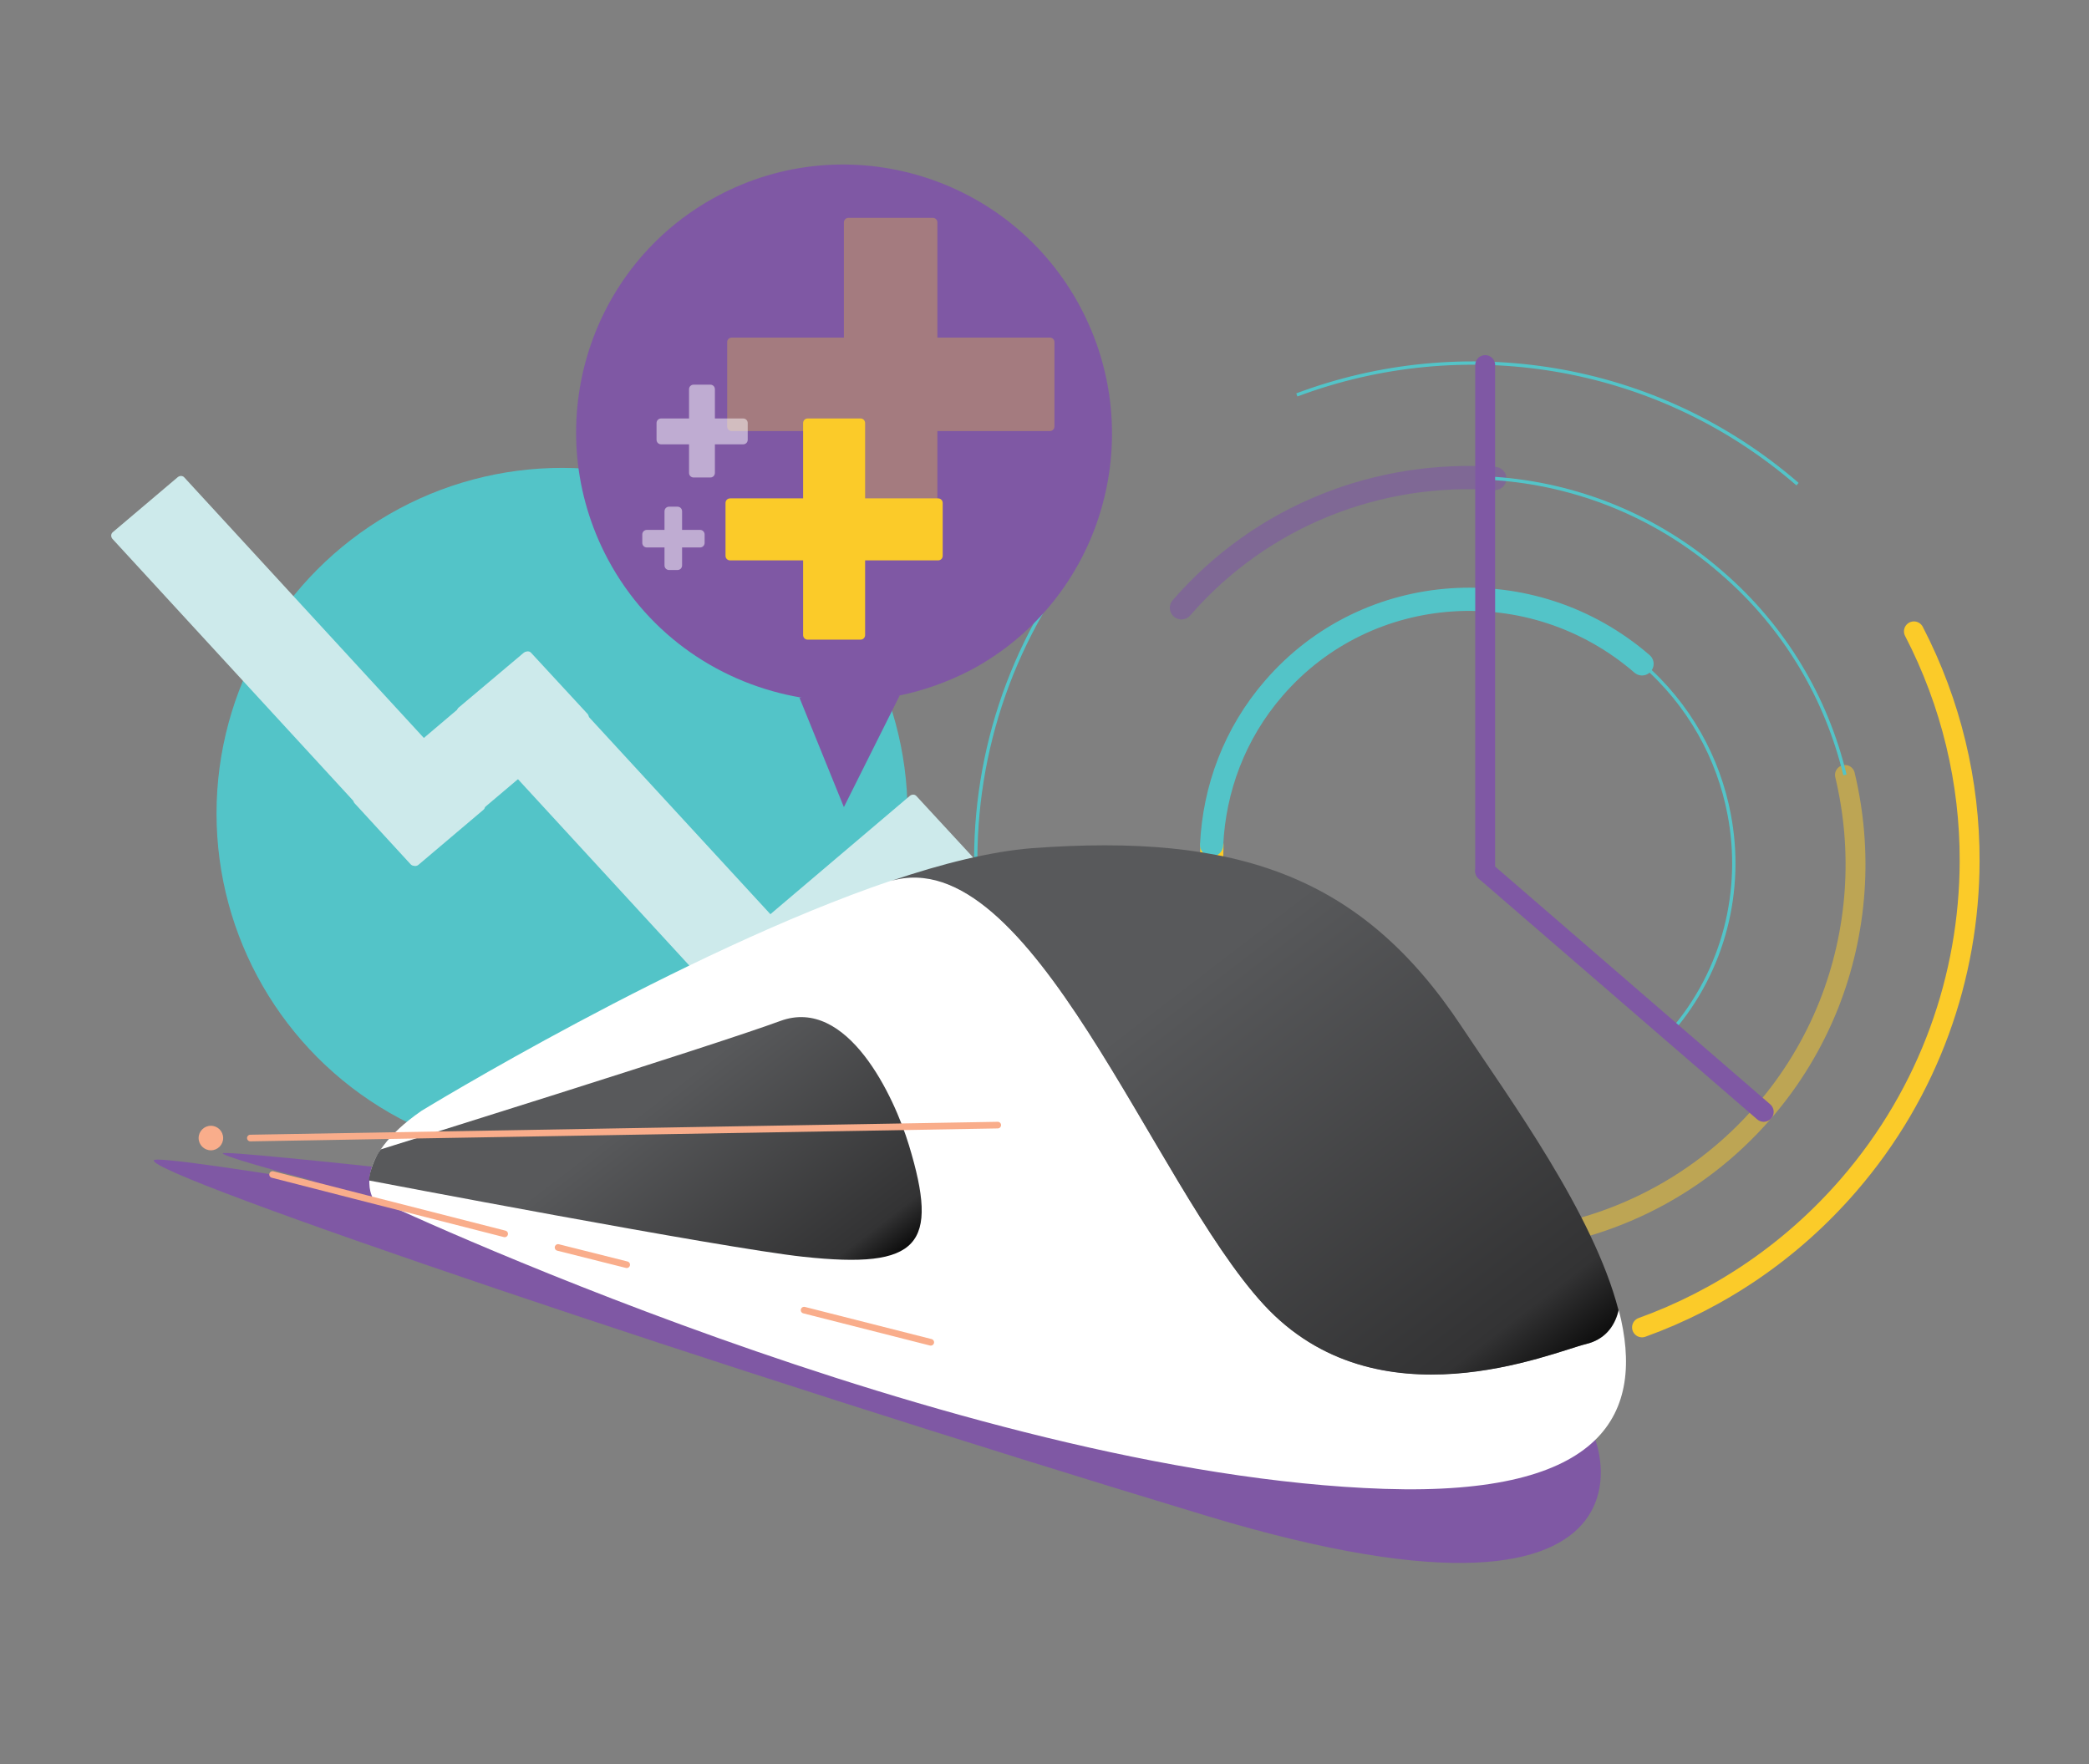 <?xml version="1.0" encoding="utf-8"?>
<!-- Generator: Adobe Illustrator 20.1.0, SVG Export Plug-In . SVG Version: 6.00 Build 0)  -->
<svg version="1.1" id="Layer_1" xmlns="http://www.w3.org/2000/svg" xmlns:xlink="http://www.w3.org/1999/xlink" x="0px" y="0px"
	 width="630px" height="532px" viewBox="0 0 630 532" style="enable-background:new 0 0 630 532;" xml:space="preserve">
<rect x="0" y="0" width="630" height="532" fill="#808080" stroke="none"/>
<style type="text/css">
	.st0{fill:#53C4C8;}
	.st1{fill:#CDEAEB;}
	.st2{fill:none;stroke:#53C4C8;stroke-miterlimit:10;}
	.st3{fill:none;stroke:#FBCB29;stroke-width:6;stroke-linecap:round;stroke-miterlimit:10;}
	.st4{opacity:0.6;fill:none;stroke:#7F58A4;stroke-width:7;stroke-linecap:round;stroke-miterlimit:10;}
	.st5{opacity:0.5;fill:none;stroke:#FBCB29;stroke-width:6;stroke-linecap:round;stroke-miterlimit:10;}
	.st6{fill:none;stroke:#FBCB29;stroke-width:7;stroke-linecap:round;stroke-miterlimit:10;}
	.st7{fill:none;stroke:#53C4C8;stroke-width:7;stroke-linecap:round;stroke-miterlimit:10;}
	.st8{fill:none;stroke:#7F58A4;stroke-width:6;stroke-linecap:round;stroke-miterlimit:10;}
	.st9{fill:#7F58A4;}
	.st10{fill:#FFFFFF;}
	.st11{fill:url(#SVGID_1_);}
	.st12{fill:url(#SVGID_2_);}
	.st13{opacity:0.3;}
	.st14{fill:#FBCB29;}
	.st15{opacity:0.5;}
	.st16{fill:none;stroke:#F47920;stroke-width:2;stroke-linecap:round;stroke-miterlimit:10;}
	.st17{fill:#F9AD8B;}
	.st18{fill:none;stroke:#F9AD8B;stroke-width:2;stroke-linecap:round;stroke-miterlimit:10;}
</style>
<g>
	<circle class="st0" cx="169.5" cy="245.3" r="104.2"/>
	<g>
		<g>
			<path class="st1" d="M228.6,313.6c0.5,0.6,1.4,0.6,2,0.1l62.7-53.2c0.6-0.5,0.6-1.4,0.1-2l-17-18.4c-0.5-0.6-1.4-0.6-2-0.1
				l-62.7,53.2c-0.6,0.5-0.6,1.4-0.1,2L228.6,313.6z"/>
		</g>
		<g>
			<path class="st1" d="M138.3,213.4c-0.6,0.5-0.6,1.4-0.1,2l90.3,98.2c0.5,0.6,1.4,0.6,2,0.1l19.6-16.6c0.6-0.5,0.6-1.4,0.1-2
				L159.9,197c-0.5-0.6-1.4-0.6-2-0.1L138.3,213.4z"/>
		</g>
		<g>
			<path class="st1" d="M123.8,260.6c0.5,0.6,1.4,0.6,2,0.1l51.3-43.4c0.6-0.5,0.6-1.4,0.1-2l-17-18.4c-0.5-0.6-1.4-0.6-2-0.1
				L107,240.2c-0.6,0.5-0.6,1.4-0.1,2L123.8,260.6z"/>
		</g>
		<g>
			<path class="st1" d="M34,160.5c-0.6,0.5-0.6,1.4-0.1,2l90.3,98.2c0.5,0.6,1.4,0.6,2,0.1l19.6-16.6c0.6-0.5,0.6-1.4,0.1-2
				L55.6,144c-0.5-0.6-1.4-0.6-2-0.1L34,160.5z"/>
		</g>
	</g>
	<g>
		<path class="st2" d="M319.7,175.8c-41.7,62-31.6,146.8,26.4,196.9"/>
		<path class="st2" d="M542.1,146c-43-37.2-101.2-45.6-151-26.9"/>
		<path class="st3" d="M495.2,400.3c23.3-8.4,44.9-22.8,62.3-42.9c24.4-28.2,36.4-63,36.5-97.6c0.1-23.9-5.6-47.8-16.8-69.4"/>
		<path class="st4" d="M450.8,144.3c-34.8-2.4-70.1,10.9-94.5,39"/>
		<path class="st5" d="M369.1,346.1c48.5,41.9,121.4,37.1,162.8-10.8c8.5-9.8,15-20.7,19.6-32.2c8.8-22.2,10.4-46.4,4.9-69.4"/>
		<path class="st6" d="M365.5,254.9c-1,23.3,8.3,47,27.5,63.6c5.6,4.8,11.6,8.7,17.9,11.8"/>
		<path class="st2" d="M504,311.1c16.1-18.6,21.8-42.8,17.5-65.4c-3.2-17-12-33.2-26.2-45.5"/>
		<path class="st2" d="M556.4,233.7c-5.5-22.9-18-44.5-37.3-61.1c-19.9-17.3-44-26.6-68.3-28.3"/>
		<path class="st7" d="M495.2,200.2c-33.1-28.6-82.8-25.3-111,7.3c-11.9,13.7-18,30.4-18.8,47.3"/>
		<line class="st8" x1="447.9" y1="262.7" x2="531.9" y2="335.3"/>
		<line class="st8" x1="447.9" y1="262.7" x2="447.9" y2="110.1"/>
	</g>
	<g>
		<path class="st9" d="M474.8,424.5c8.7,2.7,36.9,77.2-110.7,32.7c-146-44.1-320.1-103-317.7-107.3
			C48.8,345.4,461.1,420.3,474.8,424.5z"/>
		<path class="st9" d="M191.5,360.9c2.5,0.6,12.1,21.4-31.1,11.5c-42.7-9.8-93.8-23.3-93.2-24.6C67.8,346.5,187.5,360,191.5,360.9z"
			/>
		<g>
			<path class="st10" d="M127.1,335c0,0,78.5-48,141.6-69.4c42.4-12.4,78.9,91.3,112.4,127.8c34.3,37.2,87,14.4,97.3,11.9
				c5.3-1.3,8.5-4.9,9.8-10.2c8,31-4.1,56.1-70.7,53.9c-129.1-4.3-305.1-87.8-305.1-87.8S105.6,349.9,127.1,335z"/>
			
				<linearGradient id="SVGID_1_" gradientUnits="userSpaceOnUse" x1="1196.949" y1="163.188" x2="1312.957" y2="-6.804" gradientTransform="matrix(-0.999 5.537033e-02 5.537033e-02 0.999 1644.846 193.705)">
				<stop  offset="0" style="stop-color:#0D0D0D"/>
				<stop  offset="0.101" style="stop-color:#333334"/>
				<stop  offset="0.788" style="stop-color:#58595B"/>
			</linearGradient>
			<path class="st11" d="M478.4,405.3c-10.3,2.5-63,25.4-97.3-11.9C347.5,357,311,253.2,268.6,265.7c15.6-5.3,30.2-8.9,42.5-9.9
				c62-4.6,99.6,8.3,129.7,53.8c14.6,22,39.8,56.4,47.3,85.5C486.9,400.3,483.7,404,478.4,405.3z"/>
		</g>
		
			<linearGradient id="SVGID_2_" gradientUnits="userSpaceOnUse" x1="1416.849" y1="132.251" x2="1474.897" y2="47.189" gradientTransform="matrix(-0.999 5.537033e-02 5.537033e-02 0.999 1644.846 193.705)">
			<stop  offset="0" style="stop-color:#0D0D0D"/>
			<stop  offset="0.101" style="stop-color:#333334"/>
			<stop  offset="0.788" style="stop-color:#58595B"/>
		</linearGradient>
		<path class="st12" d="M114.9,346.6c0,0,100.1-31.2,120.4-38.7s34.4,22.9,38.8,37.4c9.2,30.2,3.3,37.5-31.9,33.7
			c-24.2-2.6-130.9-23-130.9-23s-0.1-1.6,1.2-5C113.9,347.5,114.9,346.6,114.9,346.6z"/>
	</g>
	<path class="st9" d="M216.2,59.2c-39.3,21.1-53.9,70.2-32.8,109.6c12.4,23.1,34.4,37.6,58.4,41.6l-0.7,0l13.4,33l16.8-33.6l-0.3,0
		c7.4-1.5,14.8-4.1,21.9-7.8c39.3-21.1,53.9-70.2,32.8-109.6S255.5,38.1,216.2,59.2z"/>
	<g class="st13">
		<g>
			<path class="st14" d="M219.3,128.6c0,0.8,0.6,1.4,1.4,1.4h95.9c0.8,0,1.4-0.6,1.4-1.4v-25.4c0-0.8-0.6-1.4-1.4-1.4h-95.9
				c-0.8,0-1.4,0.6-1.4,1.4V128.6z"/>
		</g>
		<g>
			<path class="st14" d="M255.9,65.7c-0.8,0-1.4,0.6-1.4,1.4v97.7c0,0.8,0.6,1.4,1.4,1.4h25.4c0.8,0,1.4-0.6,1.4-1.4V67.1
				c0-0.8-0.6-1.4-1.4-1.4H255.9z"/>
		</g>
	</g>
	<g>
		<g>
			<path class="st14" d="M218.8,167.6c0,0.8,0.6,1.4,1.4,1.4h62.7c0.8,0,1.4-0.6,1.4-1.4v-15.9c0-0.8-0.6-1.4-1.4-1.4h-62.7
				c-0.8,0-1.4,0.6-1.4,1.4V167.6z"/>
		</g>
		<g>
			<path class="st14" d="M243.6,126.2c-0.8,0-1.4,0.6-1.4,1.4v63.9c0,0.8,0.6,1.4,1.4,1.4h15.9c0.8,0,1.4-0.6,1.4-1.4v-63.9
				c0-0.8-0.6-1.4-1.4-1.4H243.6z"/>
		</g>
	</g>
	<g class="st15">
		<g>
			<path class="st10" d="M198,132.6c0,0.8,0.6,1.4,1.4,1.4h24.7c0.8,0,1.4-0.6,1.4-1.4v-5c0-0.8-0.6-1.4-1.4-1.4h-24.7
				c-0.8,0-1.4,0.6-1.4,1.4V132.6z"/>
		</g>
		<g>
			<path class="st10" d="M209.2,116c-0.8,0-1.4,0.6-1.4,1.4v25.2c0,0.8,0.6,1.4,1.4,1.4h5c0.8,0,1.4-0.6,1.4-1.4v-25.2
				c0-0.8-0.6-1.4-1.4-1.4H209.2z"/>
		</g>
	</g>
	<g class="st15">
		<g>
			<path class="st10" d="M193.7,163.7c0,0.8,0.6,1.4,1.4,1.4h16c0.8,0,1.4-0.6,1.4-1.4v-2.5c0-0.8-0.6-1.4-1.4-1.4h-16
				c-0.8,0-1.4,0.6-1.4,1.4V163.7z"/>
		</g>
		<g>
			<path class="st10" d="M201.8,152.8c-0.8,0-1.4,0.6-1.4,1.4v16.3c0,0.8,0.6,1.4,1.4,1.4h2.5c0.8,0,1.4-0.6,1.4-1.4v-16.3
				c0-0.8-0.6-1.4-1.4-1.4H201.8z"/>
		</g>
	</g>
	<path class="st16" d="M98.9,328.1"/>
	<path class="st16" d="M315,274.2"/>
	<circle class="st17" cx="63.6" cy="343.2" r="3.7"/>
	<line class="st18" x1="300.9" y1="339.3" x2="75.5" y2="343.2"/>
	<polyline class="st18" points="152.2,372.1 110.3,361.4 82.2,354.2 	"/>
	<line class="st18" x1="189" y1="381.4" x2="168.3" y2="376.2"/>
	<line class="st18" x1="280.7" y1="404.8" x2="242.5" y2="395.1"/>
</g>
</svg>
